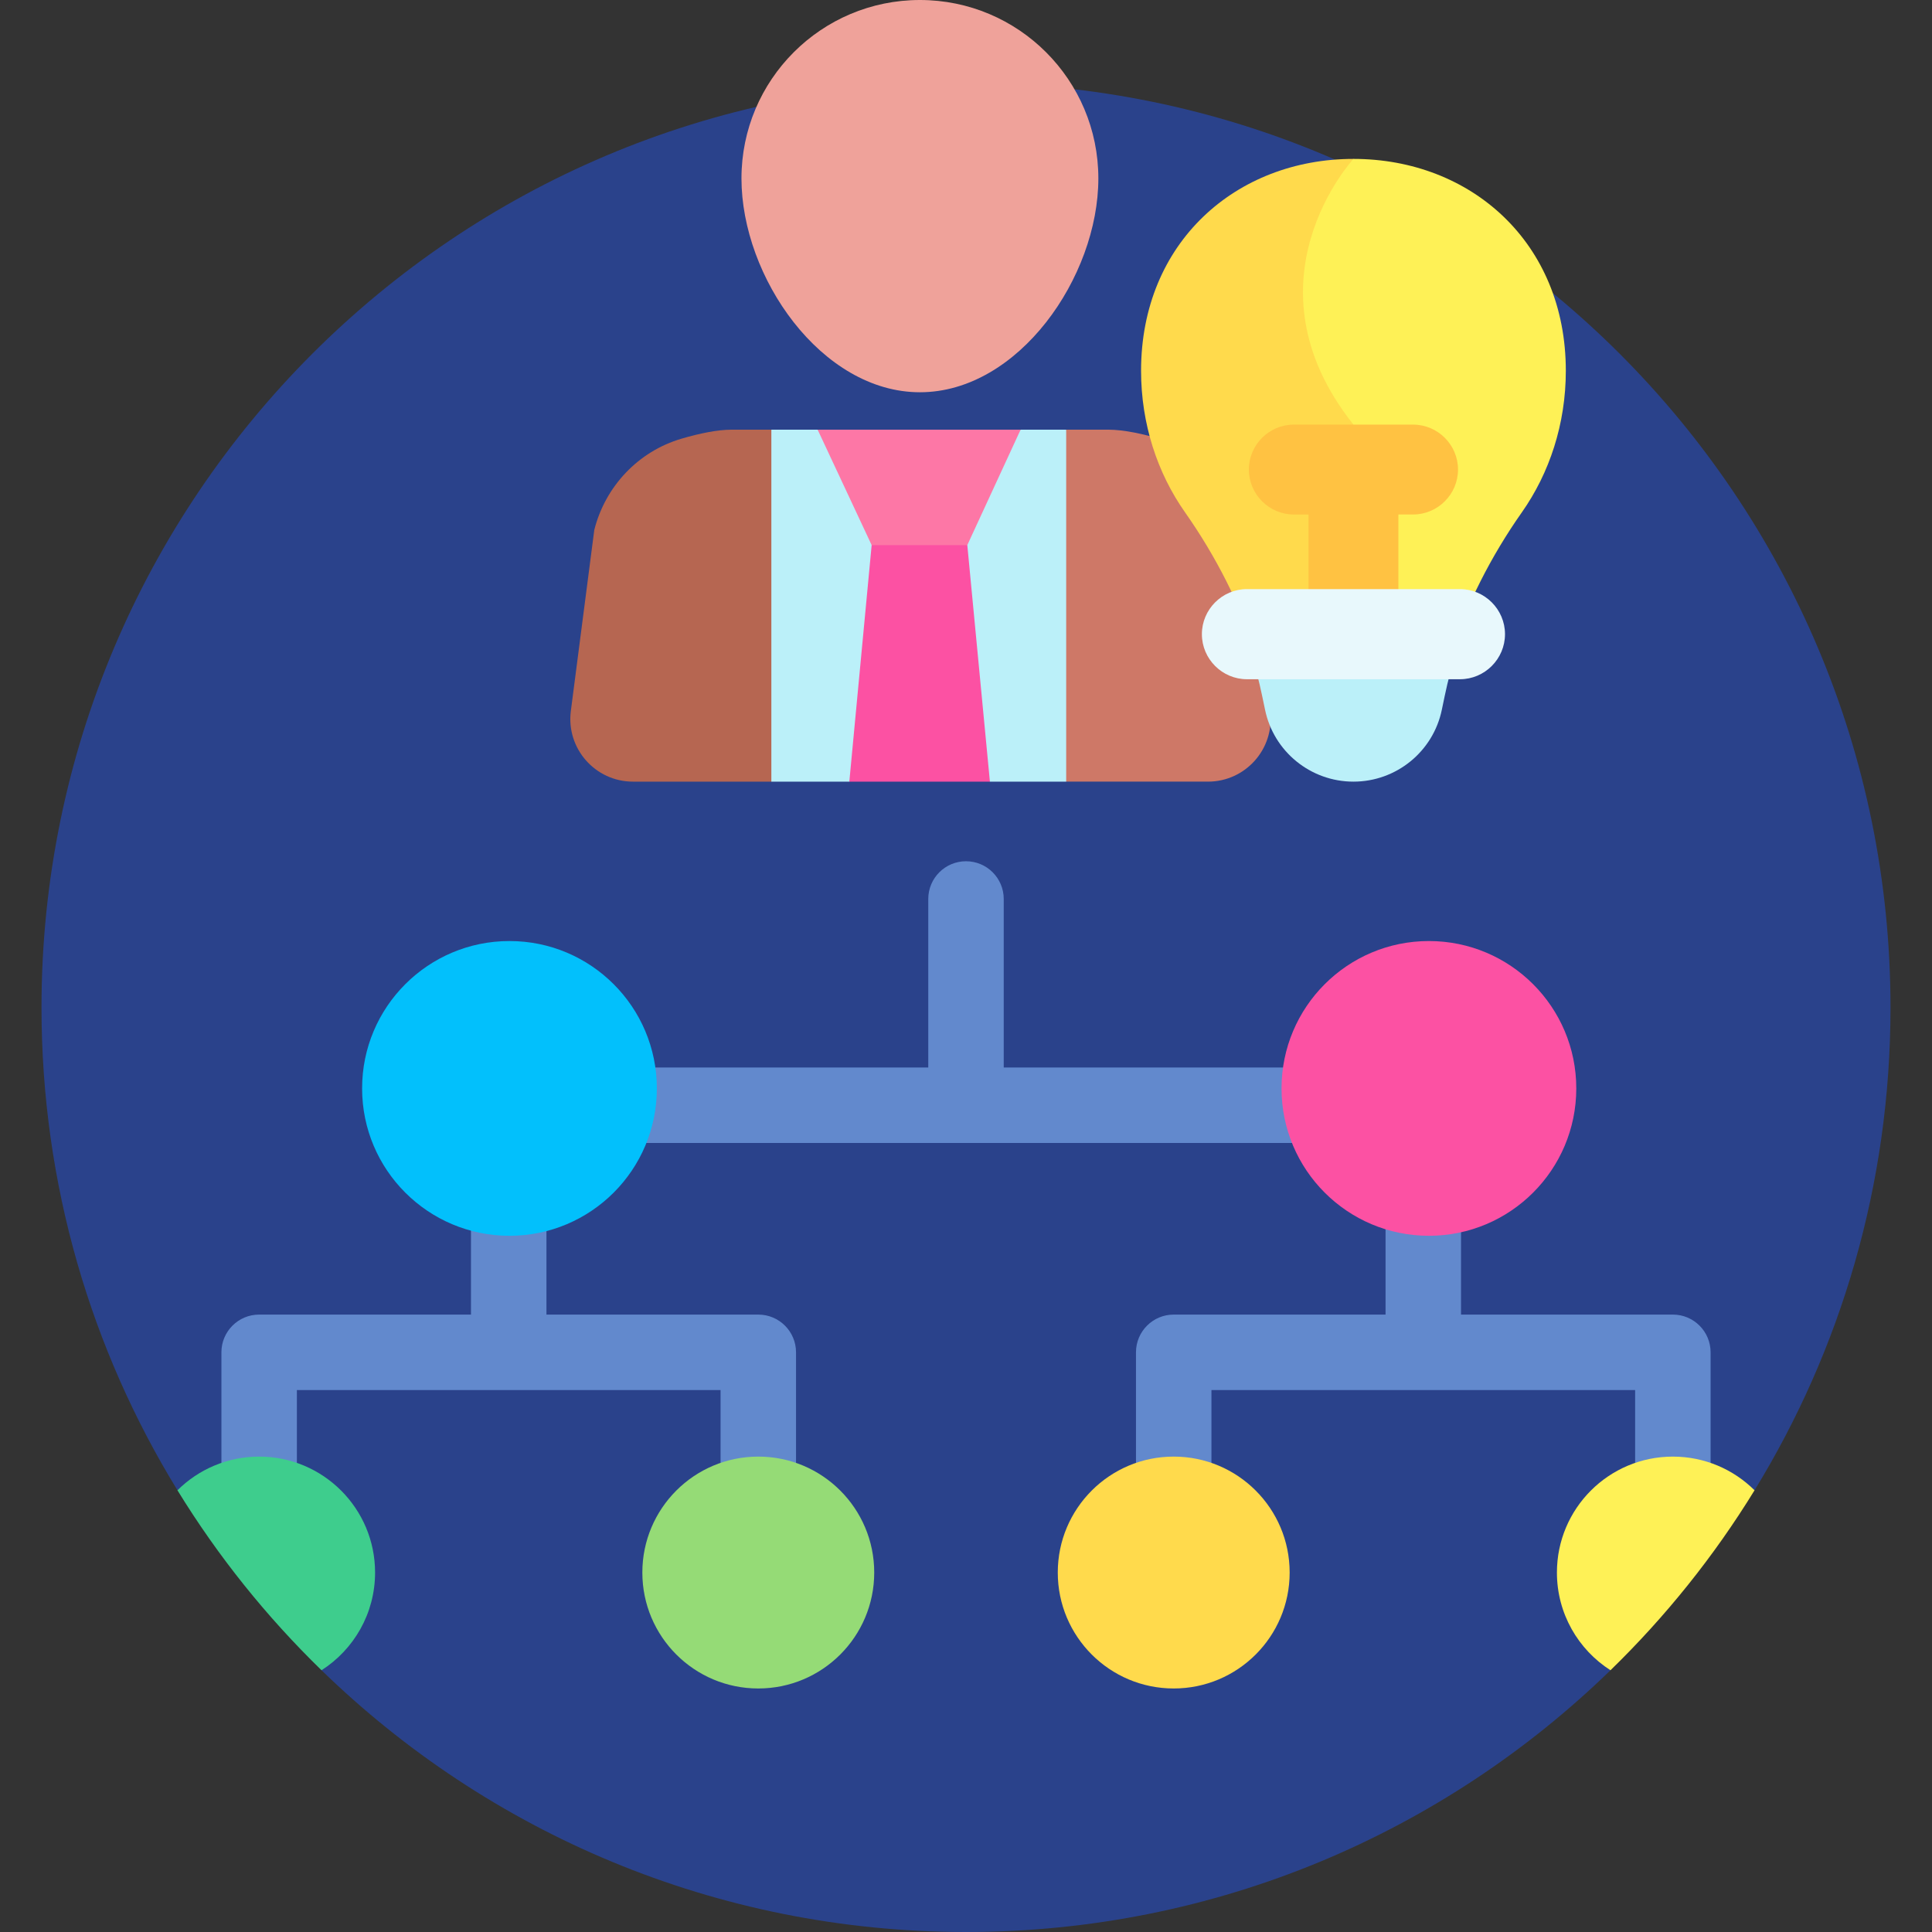<?xml version="1.0" encoding="UTF-8"?>
<svg xmlns="http://www.w3.org/2000/svg" id="Layer_1" viewBox="0 0 512 512">
  <rect x="0" y="0" width="512" height="512" fill="#333333" stroke="none"/>
  <g>
    <path d="m77.214 406.367 7.992 36.265c44.131 42.922 104.37 69.368 170.794 69.368s126.663-26.446 170.794-69.368l16.53-31.463 21.647-16.23c22.848-37.239 36.031-81.049 36.031-127.941 0-135.311-109.691-245.002-245.002-245.002s-245.002 109.691-245.002 245.002c0 46.892 13.182 90.702 36.031 127.941z" fill="#2a428b"></path>
    <path d="m443.324 348.379h-56.139v-55.477c0-5.523-4.477-10-10-10h-111.185v-44.662c0-5.523-4.477-10-10-10s-10 4.477-10 10v44.662h-111.186c-5.522 0-10 4.477-10 10v55.477h-56.138c-5.522 0-10 4.478-10 10v42.79c0 5.522 4.478 10 10 10s10-4.478 10-10v-32.79h112.278v32.79c0 5.522 4.477 10 10 10 5.522 0 10-4.478 10-10v-42.79c0-5.522-4.478-10-10-10h-56.14v-45.477h222.371v45.477h-56.14c-5.522 0-10 4.478-10 10v42.79c0 5.522 4.478 10 10 10s10-4.478 10-10v-32.79h112.278v32.79c0 5.522 4.478 10 10 10 5.523 0 10-4.478 10-10v-42.79c.001-5.523-4.476-10-9.999-10z" fill="#6289cd"></path>
    <g>
      <g>
        <path d="m291.075 47.29c0 26.117-21.172 56.662-47.289 56.662s-47.29-30.545-47.29-56.662 21.172-47.29 47.29-47.29c26.117 0 47.289 21.172 47.289 47.29z" fill="#efa29a"></path>
      </g>
      <path d="m225.081 207.142 19.031-21.488 18.222 21.488h20.22l25.854-51.845-25.854-41.432h-12.083l-21.845 16.179-31.944-16.179h-12.267l-16.565 47.601 16.565 45.676z" fill="#bbf0f9"></path>
      <path d="m262.334 207.142-5.989-62.677-12.587-11.284-12.759 11.284-5.918 62.677z" fill="#fc51a3"></path>
      <path d="m216.682 113.865 14.317 30.6h25.346l14.126-30.6z" fill="#fd77a6"></path>
      <path d="m204.415 207.142v-93.277h-10.143c-.136 0-.272 0-.408.001-3.765.017-8.462.981-13.251 2.386-11.452 3.36-20.211 12.629-23.123 24.203l-6.208 47.951c-1.286 9.934 6.45 18.736 16.467 18.736z" fill="#b66651"></path>
      <path d="m336.631 188.682-5.319-47.296c-2.713-11.771-11.48-21.222-23.022-24.786-5.221-1.612-10.399-2.716-14.58-2.735-.136-.001-.272-.001-.408-.001h-10.748v93.277h37.577c9.905.001 17.607-8.616 16.5-18.459z" fill="#ce7867"></path>
    </g>
    <path d="m68.675 386.015c-8.445 0-16.093 3.409-21.647 8.924 10.717 17.467 23.565 33.48 38.178 47.693 8.533-5.459 14.194-15.012 14.194-25.893 0-16.968-13.756-30.724-30.725-30.724z" fill="#3ecd8d"></path>
    <circle cx="200.954" cy="416.739" fill="#95db76" r="30.725"></circle>
    <circle cx="311.046" cy="416.739" fill="#ffda4c" r="30.725"></circle>
    <path d="m443.325 386.015c-16.969 0-30.725 13.756-30.725 30.725 0 10.881 5.661 20.434 14.194 25.893 14.612-14.212 27.461-30.226 38.178-47.693-5.554-5.516-13.202-8.925-21.647-8.925z" fill="#fef156"></path>
    <path d="m358.676 42.111c-31.084 0-56.282 22.133-56.282 56.145 0 14.123 4.346 27.134 11.655 37.522 8.185 11.635 14.636 24.378 19.081 37.855l25.547 6.371 17.438-59.196z" fill="#ffda4c"></path>
    <circle cx="135.017" cy="288.44" fill="#02c0fc" r="39.056"></circle>
    <circle cx="378.676" cy="288.44" fill="#fc51a3" r="39.056"></circle>
    <path d="m358.676 42.111s-30.09 32.553 0 70.416v67.477l25.547-6.371c4.444-13.477 10.895-26.22 19.08-37.855 7.309-10.388 11.656-23.398 11.656-37.522 0-34.012-25.199-56.145-56.283-56.145z" fill="#fef156"></path>
    <path d="m358.676 162.393-26.002 14.896c.613 1.495 1.557 5.835 2.568 10.76 2.281 11.119 12.083 19.094 23.434 19.094s21.153-7.974 23.434-19.094c1.011-4.926 1.955-9.265 2.568-10.76z" fill="#bbf0f9"></path>
    <path d="m374.482 112.527h-31.612c-6.549 0-11.909 5.359-11.909 11.909 0 6.55 5.359 11.909 11.909 11.909h3.897v24.533c0 6.55 5.359 11.909 11.909 11.909 6.55 0 11.909-5.359 11.909-11.909v-24.533h3.897c6.55 0 11.909-5.359 11.909-11.909 0-6.55-5.359-11.909-11.909-11.909z" fill="#ffc242"></path>
    <path d="m386.898 156.119h-56.443c-6.568 0-11.942 5.374-11.942 11.942 0 6.568 5.374 11.942 11.942 11.942h56.443c6.568 0 11.942-5.374 11.942-11.942 0-6.568-5.374-11.942-11.942-11.942z" fill="#e8f8fc"></path>
  </g>
  <g></g>
  <g></g>
  <g></g>
  <g></g>
  <g></g>
  <g></g>
  <g></g>
  <g></g>
  <g></g>
  <g></g>
  <g></g>
  <g></g>
  <g></g>
  <g></g>
  <g></g>
</svg>
